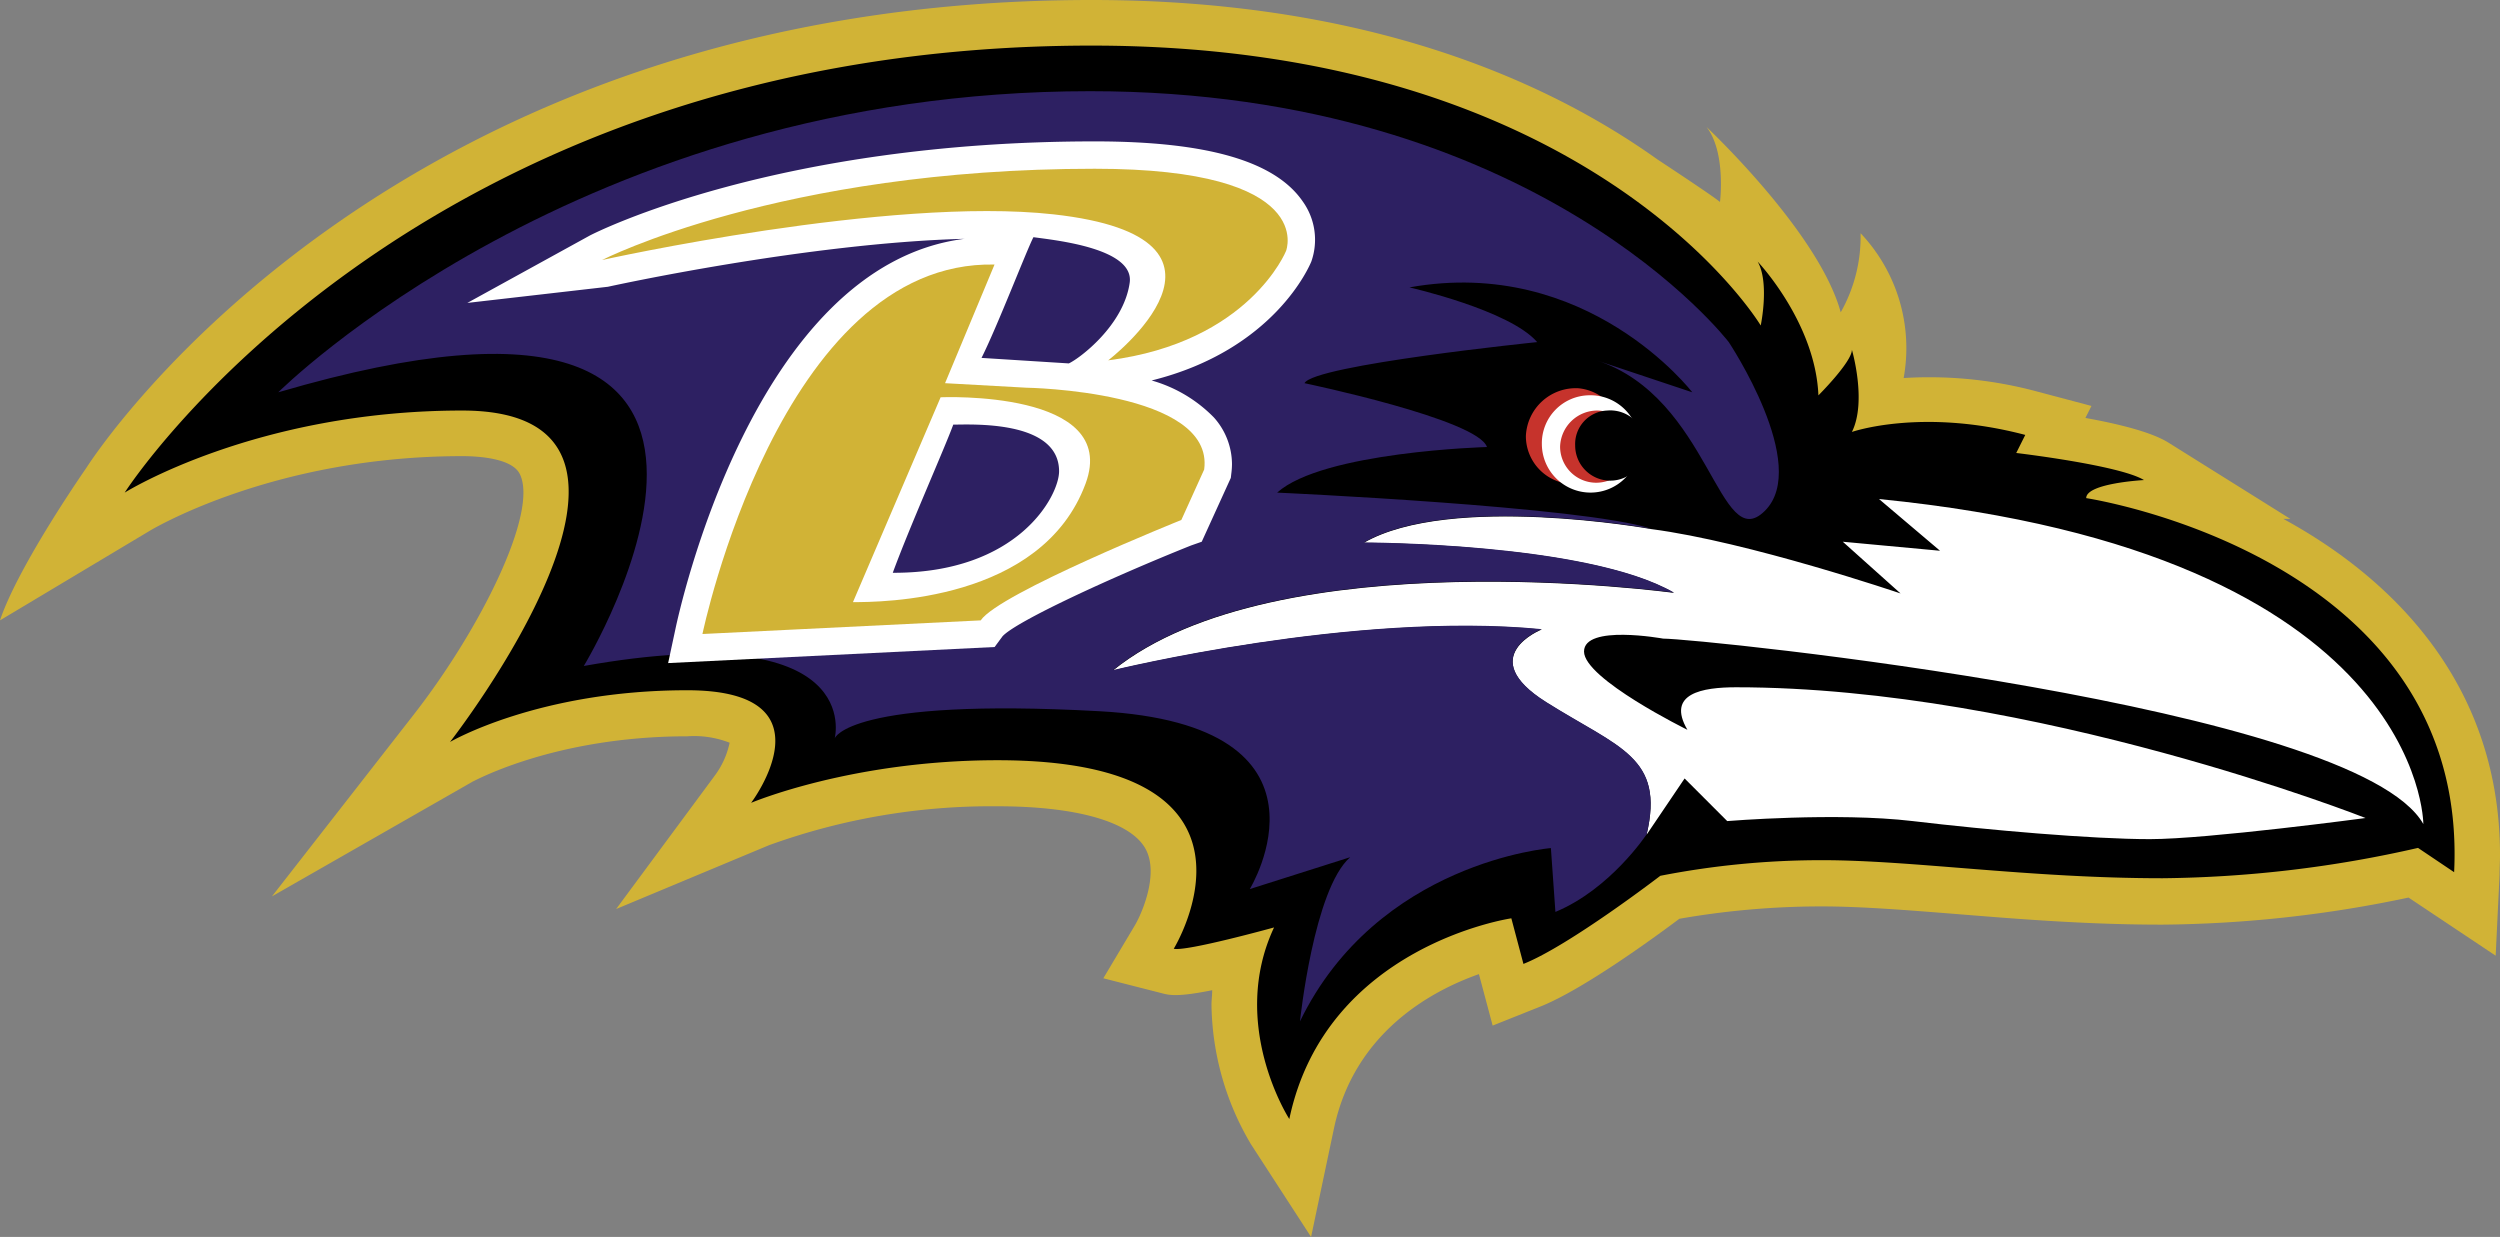 <svg xmlns="http://www.w3.org/2000/svg" viewBox="0 0 276.89 137"><rect x="0" y="0" width="276.89" height="137" fill="#808080" stroke="none"/><defs><style>.cls-1{fill:#d1b336;}.cls-2{fill:#fff;}.cls-3{fill:#2d2062;}.cls-4{fill:#c6332c;}</style></defs><g id="Layer_2" data-name="Layer 2"><g id="BALTIMORE_RAVENS" data-name="BALTIMORE RAVENS"><path class="cls-1" d="M206.07,25.83a17,17,0,0,1-2.2,8.76C201.46,25.73,189,14.06,189,14.06c2.19,2.77,1.5,8.31,1.5,8.31-.81-.69-6.94-4.72-6.94-4.72C171.43,9,151.48,0,120.91,0,43.59,0,10.91,49.72,9.55,51.84c0,0-7.53,10.8-9.55,16.87l16.48-9.86c.14-.09,13.7-8.33,34.71-8.33,1.63,0,5.52.19,6.39,2,2.07,4.24-4.39,17.17-11.72,26.58L30.12,99.28,52.38,86.55c.09,0,9-5,23.74-5a10.81,10.81,0,0,1,4.69.71,9.3,9.3,0,0,1-1.67,3.68l-10.9,14.74,16.91-7.06a72.37,72.37,0,0,1,25.32-4.32c8.73,0,14.7,1.7,16.38,4.67,1.56,2.75-.37,7.2-1.17,8.54l-3.48,5.84,6.58,1.68c.74.19,1.68.41,5.48-.36,0,.54-.08,1.09-.08,1.61a31,31,0,0,0,4.37,15.45L145.21,137l2.53-12c2.24-10.63,10.76-15.24,16.06-17.11,0,0,1.52,5.7,1.52,5.7l5.29-2.11c4.75-1.9,12.57-7.61,15.39-9.72a91.43,91.43,0,0,1,15.74-1.37c4.37,0,9.48.41,14.89.84,6.8.55,14.51,1.18,22.83,1.18a136.11,136.11,0,0,0,27.3-3l9.65,6.44.43-8.91c0-.75.05-1.49.05-2.23,0-18.65-11.54-30.45-24-37.24l.78,0-13.51-8.45c-1.87-1.17-5.53-2.07-9.19-2.73.25-.48.67-1.33.67-1.33l-6-1.59a45.86,45.86,0,0,0-14.8-1.5A18.5,18.5,0,0,0,206.07,25.83Z"/><path d="M13.81,54.56S45.47,5.05,120.91,5.05c55.57,0,74.1,31,74.1,31s1-4.72-.34-7.08c0,0,6.4,6.74,6.73,14.82,0,0,3.71-3.7,3.71-5.05,0,0,1.68,5.73,0,9.1,0,0,7.74-2.7,19.2.33l-1,2s11.46,1.35,14.15,3c0,0-6.4.34-6.4,2,0,0,42.44,6.4,40.75,41.43l-4-2.69a132,132,0,0,1-28.29,3.36c-14.82,0-27.62-2-37.72-2A92.91,92.91,0,0,0,183.89,97s-10.1,7.75-15.16,9.76l-1.34-5.05s-20.55,3-24.59,22.23c0,0-6.74-10.44-1.69-21.22,0,0-9.76,2.7-11.11,2.36,0,0,12.81-20.88-19.53-20.88-16.17,0-27.28,4.72-27.28,4.72s9.43-12.47-7.08-12.47-26.27,5.73-26.27,5.73,28.65-36.71,1.35-36.71C28.29,45.47,13.81,54.56,13.81,54.56Z"/><path class="cls-2" d="M182.88,58.6s-22.23-4-31.83,1.52c0,0,24.76,0,34.36,5.55,0,0-44-6.06-62.14,8.59,0,0,26.77-6.56,47.49-4.54,0,0-7.58,3,.5,8.08s13.14,6.06,11.11,14.65l4.21-6.23,4.72,4.72s12.12-1,20.54,0,19.87,2,26.27,2S262,90.6,262,90.6s-36.71-14.48-69.72-14.48c-3.71,0-7.75.67-5.39,4.71,0,0-11.45-5.64-11.45-8.67s8.76-1.43,8.76-1.43c4,0,76.79,7.41,84.2,20.54,0,0,0-30-60.29-36L214.87,61,204.1,60l6.4,5.73S193.66,60,182.88,58.6Z"/><path class="cls-3" d="M30.82,43.45S64.16,10.1,120.74,10.1c49.51,0,70.73,27.79,70.73,27.79s9.09,13.64,4,18.69S189.45,44,176.82,39.91l10.61,3.54S175.81,28.29,156.1,31.83c0,0,11.12,2.52,14.15,6.06,0,0-24.75,2.53-25.77,4.55,0,0,19.2,4,20.21,7.07,0,0-18.18.5-23.24,5.05,0,0,33.85,1.52,41.43,4,0,0-22.23-4-31.83,1.52,0,0,24.76,0,34.35,5.55,0,0-44-6.06-62.13,8.59,0,0,26.77-6.56,47.48-4.54,0,0-7.57,3,.51,8.08s13.14,6.06,11.11,14.65c0,0-4,6.06-10.1,8.59l-.5-7.07s-19.2,1.51-27.79,19.19c0,0,1.52-14.65,5.56-18.18l-11.12,3.53s11.12-18.18-16.67-19.7-29.3,3-29.3,3S96,68.2,64.66,73.76C64.66,73.76,94.47,24.75,30.82,43.45Z"/><path class="cls-2" d="M144.3,22.33c-3.07-4.49-10.61-6.67-23.05-6.67-35.19,0-55.12,10-55.95,10.44L51.76,33.55l15.58-1.79c.26-.06,22.11-4.86,39.48-5.31-23.38,2.95-31.63,41.44-32,43.16L74,73.44l36.16-1.78.87-1.18c1.48-1.65,12-6.51,20.9-10.07L133.1,60l3.22-7.07.05-.44a8.26,8.26,0,0,0,.08-1.1,7.8,7.8,0,0,0-2-5.15,15.58,15.58,0,0,0-6.9-4.1c13.61-3.38,17.51-12.74,17.69-13.18A7.28,7.28,0,0,0,144.3,22.33ZM98.88,63.44c1.83-5,5.74-13.79,6.7-16.41,1.91,0,11.72-.55,11.72,5.17C117.3,54.9,112.8,63.49,98.88,63.44Zm9.83-23.8c1.77-3.53,5-11.93,5.75-13.37,2.34.33,11.21,1.21,10.66,5.05-.67,4.72-5.53,8.37-6.74,8.93Z"/><path class="cls-1" d="M113.67,42.94l-9-.5,5.48-13.14C86.39,28.8,77.8,70.22,77.8,70.22l30.82-1.51c2-3,22.22-11.12,22.22-11.12L133.37,52C134.54,43.27,113.67,42.94,113.67,42.94Zm6.57,10.61C115.4,66.66,97.5,66.69,94.47,66.69L104.18,44S124.08,43.13,120.24,53.55Zm1-34.86c-34.86,0-54.56,10.11-54.56,10.11s31.82-7.08,50-5.06c23.73,2.64,6.06,16.17,6.06,16.17,15.66-2,19.7-12.12,19.7-12.12S146,18.69,121.25,18.69Z"/><path class="cls-4" d="M174.8,43A5.32,5.32,0,1,1,169,48.3,5.54,5.54,0,0,1,174.8,43Z"/><path class="cls-2" d="M176,43.78a5.39,5.39,0,1,1-5.23,5.39A5.31,5.31,0,0,1,176,43.78Z"/><path class="cls-4" d="M177,45.47a4,4,0,1,1-4.21,4A4.13,4.13,0,0,1,177,45.47Z"/><path d="M178,45.47a3.89,3.89,0,1,1-3.54,3.87A3.71,3.71,0,0,1,178,45.47Z"/></g></g></svg>